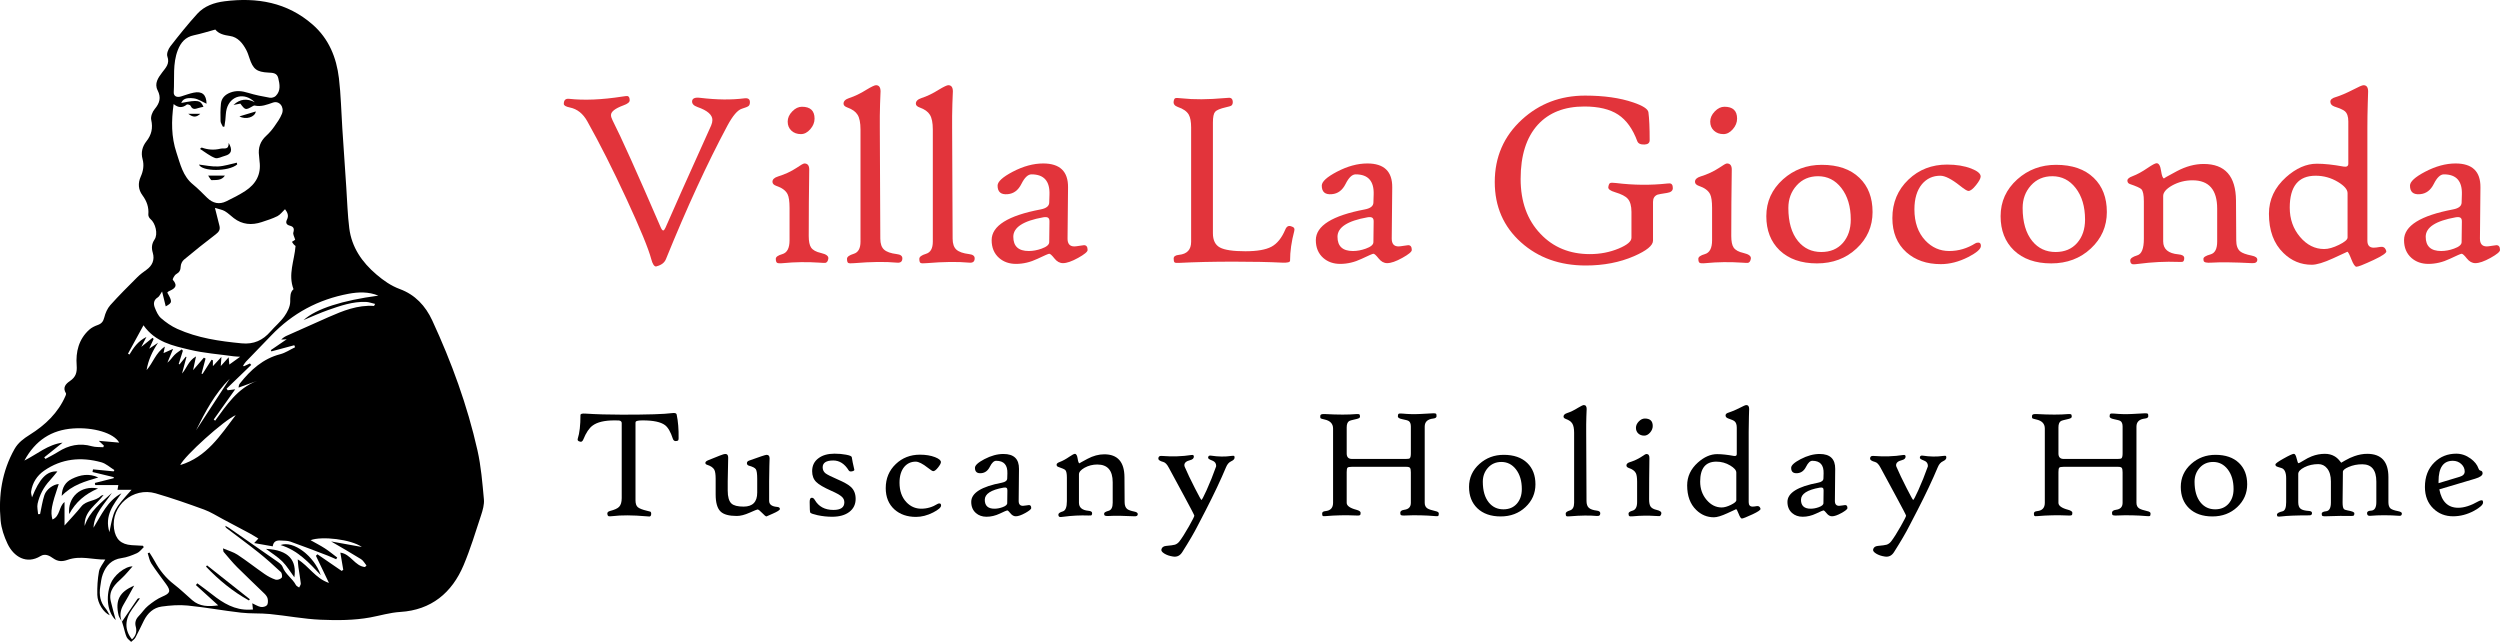 <?xml version="1.0" encoding="UTF-8"?> <svg xmlns="http://www.w3.org/2000/svg" xmlns:xlink="http://www.w3.org/1999/xlink" version="1.1" id="Capa_1" x="0px" y="0px" width="1307.693px" height="335.761px" viewBox="0 0 1307.693 335.761" xml:space="preserve"> <g> <path d="M63.758,325.247c2.694-3.965,5.383-7.934,8.091-11.889c0.203-0.296,0.539-0.5,1.355-0.355 c-1.337,1.845-2.672,3.692-4.011,5.536c-4.005,5.518-4.1,11.025-0.161,15.92c2.004-1.85,2.693-4.072,1.988-6.645 c-0.627-2.288,0.058-4.041,1.653-5.679c1.654-1.698,2.966-3.781,4.784-5.257c2.301-1.869,4.799-3.678,7.503-4.824 c4.008-1.698,4.561-2.842,1.954-6.466c-2.606-3.622-5.365-7.145-7.783-10.888c-0.989-1.53-1.259-3.525-1.857-5.308 c0.298-0.121,0.597-0.242,0.895-0.363c0.922,1.499,1.921,2.956,2.753,4.503c2.551,4.75,5.821,8.833,10.133,12.156 c3.303,2.545,6.309,5.473,9.46,8.217c3.937,3.428,8.525,3.464,13.628,2.752c-4.089-3.719-7.883-7.17-11.677-10.621 c0.252-0.304,0.504-0.609,0.757-0.913c2.595,1.942,5.236,3.825,7.774,5.838c5.766,4.575,11.87,8.255,19.604,7.95 c0.467-0.018,0.933-0.047,1.716-0.087c-0.127-1.168-0.24-2.209-0.354-3.255c1.503,0.685,2.899,1.618,4.419,1.91 c1.028,0.198,2.628-0.171,3.241-0.901c0.624-0.743,0.612-2.29,0.394-3.389c-0.189-0.951-0.919-1.908-1.646-2.621 c-4.742-4.651-9.615-9.17-14.306-13.872c-2.508-2.514-4.746-5.299-7.071-7.992c-0.198-0.23-0.14-0.681-0.347-1.862 c2.887,1.233,5.479,1.928,7.604,3.331c4.821,3.182,9.366,6.78,14.121,10.068c1.77,1.224,3.733,2.29,5.762,2.962 c0.907,0.3,2.541-0.242,3.19-0.979c0.456-0.518,0.194-2.428-0.418-2.999c-3.798-3.547-7.676-7.028-11.737-10.268 c-5.484-4.375-11.159-8.511-16.744-12.761c-0.294-0.224-0.507-0.553-0.582-1.148c0.663,0.369,1.363,0.686,1.984,1.116 c8.269,5.729,16.542,11.451,24.769,17.239c1.225,0.862,2.747,1.853,3.223,3.124c1.452,3.879,5.143,5.997,6.988,9.517 c0.296,0.565,1.111,0.858,1.686,1.276c0.302-0.713,0.923-1.461,0.852-2.134c-0.302-2.831-0.83-5.637-1.233-8.458 c-0.159-1.111-0.205-2.238-0.37-4.124c5.938,3.614,9.146,9.869,16.338,12.329c-2.5-5.206-4.661-9.704-6.821-14.202 c0.263-0.265,0.525-0.53,0.788-0.795c4.235,2.906,8.469,5.812,12.704,8.718c0.268-0.203,0.536-0.406,0.803-0.609 c-0.492-2.915-0.983-5.83-1.512-8.963c5.408,0.617,7.545,7.06,12.883,7.526c0.26-0.273,0.52-0.545,0.78-0.818 c-0.936-1.12-1.666-2.571-2.844-3.303c-5.194-3.229-10.516-6.25-15.655-9.265c5.086,0.916,10.578,1.904,16.071,2.893 c-5.615-4.004-20.973-5.789-26.819-3.551c2.742,1.554,5.228,2.811,7.548,4.322c2.224,1.449,4.277,3.162,6.404,4.758 c-0.189,0.296-0.379,0.592-0.568,0.888c-1.521-0.656-3.02-1.368-4.566-1.958c-6.454-2.465-12.894-4.973-19.404-7.28 c-1.561-0.553-3.371-0.428-5.07-0.56c-2.118-0.164-3.772,0.431-4.133,3.044c-3.256-0.573-6.388-1.124-9.713-1.709 c0.762-0.821,1.309-1.409,2.198-2.366c-1.635-0.982-3.025-1.895-4.483-2.68c-4.657-2.507-9.332-4.979-14.013-7.441 c-3.27-1.72-6.425-3.771-9.867-5.026c-8.38-3.057-16.818-6.01-25.379-8.501c-11.85-3.448-23.464,6.6-21.753,18.49 c0.798,5.542,3.647,8.216,9.225,8.616c1.963,0.141,3.931,0.215,5.896,0.319c0.144,0.241,0.289,0.482,0.433,0.723 c-1.17,1.073-2.172,2.523-3.547,3.136c-2.569,1.146-5.299,2.207-8.061,2.583c-5.225,0.711-8.102,3.907-9.809,8.398 c-0.799,2.1-1.009,4.439-1.361,6.69c-0.643,4.116-0.034,7.931,2.785,11.237c0.837,0.982,1.375,2.22,2.211,3.609 c-3.29-1.449-6.425-6.31-6.524-10.736c-0.09-4.059,0.146-8.191,0.868-12.177c0.39-2.15,2.099-4.061,3.309-6.254 c-6.34,0.117-13.042-2.231-19.737,0.163c-2.733,0.977-5.095,0.928-7.507-0.799c-1.958-1.402-4.218-2.651-6.612-1.187 c-7.349,4.492-14.042,0.364-17.267-6.422c-1.799-3.786-3.238-8.013-3.621-12.153c-1.211-13.101,0.7-25.759,7.271-37.414 c1.869-3.315,4.769-5.463,7.998-7.484c8.06-5.046,14.839-11.424,18.695-20.392c0.172-0.399,0.365-1.012,0.186-1.303 c-1.859-3.026-0.038-4.946,2.149-6.427c3.017-2.043,3.756-4.471,3.473-8.147c-0.54-7.017,1.053-13.671,6.585-18.666 c1.216-1.098,2.829-1.882,4.392-2.435c2.002-0.708,2.939-1.812,3.468-3.957c0.564-2.289,1.611-4.721,3.159-6.455 c4.484-5.026,9.286-9.773,14.051-14.541c1.466-1.467,3.152-2.741,4.852-3.941c3.055-2.156,4.398-5.211,3.316-8.883 c-0.753-2.556-0.606-4.703,0.923-6.972c1.905-2.827,0.496-8.586-2.206-10.756c-0.602-0.484-1.116-1.559-1.052-2.308 c0.33-3.809-0.816-7.005-3.084-10.069c-2.171-2.932-2.439-6.305-0.895-9.731c1.323-2.935,1.833-5.996,0.969-9.15 c-0.961-3.508-0.129-6.645,2.034-9.385c2.665-3.376,3.447-6.892,2.486-11.182c-0.378-1.687,0.602-4.188,1.801-5.615 c2.612-3.11,3.503-5.992,1.553-9.822c-1.832-3.599,0.311-6.646,2.395-9.382c1.91-2.508,4.055-4.579,2.699-8.355 c-0.506-1.41,0.472-3.861,1.542-5.24c4.521-5.829,9.137-11.609,14.099-17.061c3.707-4.073,8.831-5.851,14.229-6.536 c17.017-2.162,32.809,0.528,46.148,12.206c8.454,7.401,12.425,17.213,13.722,28.036c1.038,8.66,1.195,17.424,1.768,26.141 c0.679,10.337,1.379,20.672,2.083,31.007c0.484,7.104,0.671,14.246,1.56,21.299c1.26,10.008,6.669,17.811,14.23,24.235 c3.698,3.142,7.55,5.879,12.237,7.609c7.945,2.933,13.39,8.736,16.943,16.418c10.113,21.864,18.341,44.409,23.642,67.91 c1.891,8.381,2.575,17.062,3.372,25.646c0.253,2.722-0.606,5.676-1.485,8.35c-2.873,8.74-5.55,17.585-9.11,26.05 c-6.119,14.549-16.975,23.507-33.11,24.508c-5.505,0.342-10.569,1.933-15.816,2.887c-8.415,1.53-17.228,1.554-25.829,1.191 c-8.899-0.377-17.732-2.109-26.62-2.985c-4.995-0.492-10.077-0.144-15.058-0.716c-9.329-1.07-18.587-2.784-27.926-3.724 c-4.477-0.451-9.116-0.082-13.598,0.529c-4.293,0.586-7.324,3.43-9.278,7.297c-1.499,2.966-2.857,6.006-4.435,8.928 c-0.484,0.897-1.489,1.512-2.256,2.256c-0.805-0.834-1.903-1.537-2.349-2.532c-0.764-1.707-1.118-3.597-1.649-5.409 c-0.258-0.882-0.527-1.762-0.791-2.642L63.758,325.247z M154.401,125.41c-0.418-1.516-1.25-2.837-0.957-3.826 c0.604-2.041,0.093-3.042-1.852-3.548c-1.76-0.458-2.321-1.511-1.48-3.178c1.056-2.096,0.239-3.761-1.032-5.437 c-1.413,1.335-2.498,2.903-3.992,3.651c-2.608,1.306-5.444,2.182-8.229,3.104c-5.175,1.714-10.104,1.342-14.563-2.072 c-1.58-1.209-3.002-2.669-4.702-3.663c-1.32-0.773-2.959-1-5.164-1.693c0.939,3.752,1.584,6.503,2.324,9.228 c0.552,2.033-0.176,3.267-1.848,4.54c-5.662,4.309-11.218,8.763-16.685,13.318c-0.93,0.775-1.659,2.305-1.701,3.514 c-0.068,1.939-0.621,3.081-2.364,4.055c-0.909,0.508-2.019,2.654-1.765,2.944c2.997,3.418,0.747,4.748-2.103,5.983 c-0.316,0.137-0.54,0.489-0.789,0.725c2.733,4.801,2.658,5.296-0.817,7.197c-0.588-2.404-1.192-4.869-1.909-7.798 c-1.004,1.452-1.398,2.574-2.184,3.054c-2.263,1.383-2.419,3.386-1.614,5.413c0.783,1.971,1.717,4.16,3.247,5.494 c2.539,2.213,5.425,4.222,8.487,5.604c10.685,4.821,22.115,6.459,33.696,7.572c6.323,0.608,11.054-1.578,15.069-6.179 c2.366-2.712,5.214-5.053,7.277-7.963c1.556-2.196,3.005-5.017,3.049-7.584c0.046-2.667-0.134-5.002,1.728-6.599 c-2.952-7.792,0.468-14.866,1.063-22.612c-0.024-0.02-0.503-0.344-0.888-0.756c-0.364-0.389-0.629-0.87-0.995-1.391 C153.48,126.005,154.1,125.605,154.401,125.41z M90.819,54.431c-1.245,8.869-1.243,17.209,1.49,25.399 c2.003,6.004,3.305,12.331,8.653,16.661c2.648,2.144,4.999,4.659,7.462,7.029c2.916,2.806,6.257,3.578,9.915,1.789 c3.405-1.665,6.825-3.37,9.989-5.44c5.523-3.613,8.368-8.697,7.431-15.506c-0.129-0.94-0.123-1.9-0.253-2.84 c-0.58-4.171,0.622-7.638,3.773-10.517c1.533-1.4,2.926-3.009,4.123-4.705c1.524-2.159,3.125-4.37,4.078-6.8 c1.384-3.529-1.39-6.979-4.672-5.853c-3.17,1.088-6.171,2.351-9.602,1.552c-0.309-0.072-0.733,0.159-1.049,0.343 c-3.691,2.145-3.859,2.114-6.441-1.354c-1.196,0.238-2.392,0.476-3.588,0.714c3.4-3.206,7.142-3.524,11.161-1.404 c-5.316-5.384-12.749-3.555-14.71,3.426c-0.53,1.888-0.479,3.937-0.718,5.91c-0.138,1.134-0.324,2.263-0.489,3.394 c-0.262,0.024-0.524,0.048-0.786,0.072c-0.428-0.978-1.189-1.945-1.222-2.937c-0.103-3.027-0.094-6.079,0.19-9.091 c0.273-2.903,2.127-4.748,4.821-5.815c3.176-1.258,6.221-0.883,9.432,0.109c3.686,1.138,7.507,1.879,11.312,2.555 c0.971,0.172,2.412-0.238,3.102-0.921c2.739-2.713,2.114-6.094,1.316-9.372c-0.673-2.761-2.938-2.737-5.204-2.858 c-6.126-0.327-7.954-1.808-9.863-7.576c-0.477-1.44-0.948-2.909-1.652-4.243c-1.875-3.554-4.447-6.747-8.54-7.333 c-3.167-0.454-5.888-1.138-7.657-3.36c-3.945,1.068-7.546,2.225-11.228,2.992c-4.422,0.92-6.825,3.768-8.368,7.71 c-2.79,7.128-1.691,14.646-2.143,21.996c-0.136,2.216,1.618,2.983,3.85,2.286c2.165-0.675,4.303-1.49,6.514-1.955 c4.518-0.95,6.721,1.072,6.789,5.766c-2.164-0.953-4.343-2.51-6.683-2.81c-4.053-0.519-5.808,0.471-6.545,2.418 c8.822-1.71,10.083-1.477,11.625,2.019c-0.905,0.208-1.836,0.344-2.713,0.641c-1.639,0.554-3.087,0.939-4.017-1.185 c-0.196-0.448-1.676-0.897-1.992-0.64C95.463,56.526,93.279,56.442,90.819,54.431z M48.91,276.044 c4.14-6.669,7.264-14.069,14.636-18.032c-4.253,5.948-8.973,11.673-6.313,20.354c2.291-11.802,2.291-11.802,11.596-22.178 c-2.524,0-4.85,0-7.357,0c0.148-0.85,0.25-1.438,0.428-2.458c-4.174,0-8.133,0-12.092,0c-0.06-0.371-0.12-0.742-0.18-1.112 c3.286-0.829,6.571-1.658,9.857-2.488c0.005-0.179,0.011-0.359,0.016-0.538c-3.702-0.897-7.404-1.793-11.106-2.69 c0.085-0.464,0.17-0.928,0.255-1.393c3.601,0.353,7.201,0.705,10.802,1.058c0.126-0.229,0.251-0.457,0.377-0.686 c-2.277-1.396-4.387-3.405-6.861-4.083c-10.549-2.892-20.752-1.966-29.93,4.432c-3.675,2.562-6.071,6.28-6.754,10.834 c-0.148,0.984,0.292,2.056,0.461,3.088c3.816-9.684,7.705-13.95,13.28-13.544c-1.397,1.667-2.601,3.229-3.935,4.67 c-3.242,3.501-5.408,7.602-6.428,12.206c-0.379,1.713,0.15,3.628,0.266,5.451c0.345-0.012,0.69-0.023,1.036-0.035 c0.726-3.306,1.19-6.7,2.253-9.894c1.045-3.139,4.799-5.709,7.509-5.807c-3.854,11.379-4.408,14.4-3.295,18.545 c4.103-1.688,3.292-6.847,6.322-9.147c0,4.047,0,7.981,0,12.285c3.165-3.558,6.134-6.621,8.779-9.943 c2.653-3.331,7.312-2.635,10.158-5.454c0.358-0.355,1.004-0.42,1.517-0.619c-3.746,5.255-10.333,8.439-9.923,16.243 c2.518-7.649,8.682-12.167,14.227-17.276C54.788,263.662,49.293,268.454,48.91,276.044z M197.909,154.638 c-5.116-2.113-10.365-1.949-15.617-0.966c-15.787,2.955-29.292,10.174-40.417,21.803c-4.395,4.594-8.852,9.129-13.25,13.721 c-0.585,0.611-0.988,1.396-1.475,2.101c0.136,0.102,0.271,0.204,0.407,0.305c1.058-0.495,2.116-0.989,3.174-1.484 c0.226,0.254,0.452,0.509,0.678,0.763c-4.296,4.145-8.592,8.29-12.888,12.436c0.198,0.274,0.395,0.549,0.593,0.823 c1.128-0.143,2.256-0.286,3.917-0.496c-3.935,5.533-7.58,10.657-11.224,15.782c0.243,0.214,0.486,0.427,0.728,0.641 c6.046-8.26,11.707-16.94,21.844-20.813c-3.189,1.162-6.378,2.325-9.566,3.487c0.029-1.152,0.329-1.731,0.728-2.232 c5.599-7.031,11.985-12.886,21.054-15.234c2.719-0.704,5.182-2.399,7.763-3.64c-0.139-0.352-0.279-0.704-0.418-1.056 c-3.993,1.075-7.987,2.151-11.98,3.226c-0.099-0.222-0.198-0.444-0.298-0.666c2.664-1.816,5.327-3.632,8.342-5.688 c-1.26,0.08-2.077,0.131-2.895,0.183c0.894-0.947,1.851-1.554,2.875-2.014c7.273-3.266,14.544-6.536,21.845-9.737 c7.589-3.328,15.245-6.438,23.806-5.858c0.073,0.005,0.167-0.286,0.59-1.057c-1.758-0.394-3.318-1.004-4.896-1.053 c-6.879-0.214-13.288,2.012-19.643,4.243c-4.225,1.484-8.309,3.371-12.896,5.258C165.445,161.436,179.069,157.149,197.909,154.638z M23.129,239.234c0.213,0.273,0.425,0.545,0.638,0.818c2.222-1.228,4.514-2.343,6.651-3.704c5.497-3.503,11.269-4.74,17.674-2.92 c1.883,0.535,3.969,0.357,5.962,0.506c0.092-0.287,0.183-0.573,0.275-0.86c-0.842-0.784-1.684-1.568-2.667-2.484 c3.564,0.311,6.934,0.606,10.693,0.934c-2.833-5.078-13.587-8.127-24.06-7.411c-11.423,0.781-19.783,6.249-25.538,16.792 c6.749-3.368,12.253-8.373,19.976-9.369C29.268,234.313,26.199,236.774,23.129,239.234z M75.052,170.149 c-2.863,5.246-5.485,10.05-8.107,14.854c0.259,0.148,0.517,0.296,0.776,0.444c2.123-3.534,4.36-6.954,8.871-9.193 c-1.058,2.045-1.761,3.403-2.683,5.184c2.271-1.833,4.081-3.293,5.89-4.753c0.188,0.201,0.375,0.402,0.563,0.602 c-0.724,1.596-1.449,3.191-2.312,5.092c1.801-1.208,3.206-2.15,4.612-3.093c-2.991,4.522-5.134,9.11-5.978,14.3 c3.358-3.749,4.704-9.025,9.55-12.289c-0.284,1.392-0.46,2.255-0.695,3.405c1.641-0.727,2.966-1.314,4.998-2.214 c-1.173,2.851-2.072,5.034-2.97,7.217c1.529-1.193,2.448-2.749,3.67-4.012c1.112-1.149,2.554-1.98,3.851-2.951 c0.191,0.239,0.381,0.479,0.572,0.718c-0.73,2.307-1.459,4.613-2.189,6.92c0.148,0.074,0.297,0.149,0.446,0.223 c1.093-1.349,2.186-2.697,3.28-4.046c0.113,0.065,0.227,0.131,0.34,0.196c-0.774,2.872-1.548,5.744-2.323,8.616 c2.478-2.691,3.199-6.555,7.321-8.946c-0.611,2.872-1.045,4.908-1.532,7.198c2.026-2.349,3.834-4.445,5.643-6.542 c0.291,0.162,0.583,0.323,0.874,0.485c-0.701,2.636-1.402,5.271-2.102,7.907c0.175,0.04,0.351,0.081,0.526,0.121 c1.576-2.473,3.152-4.945,4.728-7.418c0.23,0.103,0.46,0.205,0.69,0.308c0,0.938,0,1.877,0,3.036c1.48-1.601,2.746-2.97,4.46-4.824 c-0.137,1.9-0.225,3.129-0.345,4.791c1.459-1.621,2.596-2.885,4.132-4.591c0.155,1.756,0.244,2.776,0.335,3.805 c1.838-1.324,3.446-2.483,5.683-4.094c-1.743-0.117-2.581-0.121-3.403-0.237c-7.688-1.086-15.509-1.628-23.024-3.439 C90.447,180.821,81.25,178.993,75.052,170.149z M123.308,217.138c-6.137,2.675-26.854,21.336-29.023,26.13 C108.12,239.055,115.156,227.89,123.308,217.138z M102.541,225.118c5.875-9.002,11.75-18.005,17.625-27.008 C112.378,205.854,107.327,215.42,102.541,225.118z"></path> <path d="M153.972,301.987c-2.073-2.802-3.849-5.848-6.253-8.27c-2.417-2.436-5.46-4.251-8.598-6.616 C151.188,287.659,155.3,293.228,153.972,301.987z"></path> <path d="M167.79,300.852c-6.091-6.458-12.053-13.07-21.052-15.748C153.429,282.571,164.319,290.794,167.79,300.852z"></path> <path d="M60.559,324.349c-4.113-3.766-5.478-11.695-2.726-18.946c1.604-4.228,7.27-9.112,11.523-9.155 c-2.052,2.283-3.572,4.257-5.376,5.922c-3.622,3.341-7.349,6.582-6.043,12.262C58.745,317.943,59.773,321.405,60.559,324.349z"></path> <path d="M63.83,325.176c-0.616-1.105-1.523-2.141-1.8-3.325c-1.818-7.783,0.372-12.215,8.155-15.528 c-0.984,1.791-1.957,3.589-2.955,5.372c-0.877,1.566-1.772,3.122-2.677,4.672c-1.657,2.838-2.067,5.78-0.793,8.878 C63.758,325.247,63.83,325.176,63.83,325.176z"></path> <path d="M108.296,295.729c7.466,5.909,14.932,11.818,22.398,17.727c-0.165,0.209-0.331,0.418-0.496,0.626 c-8.445-4.672-15.798-10.724-22.432-17.684C107.942,296.175,108.119,295.952,108.296,295.729z"></path> <path d="M104.607,77.885c0.72-0.601,0.817-0.729,0.862-0.713c3.228,1.164,6.376,1.445,9.856,0.604 c1.91-0.461,4.317,0.93,4.308-3.013c2.18,3.779,1.389,5.87-1.98,6.754c-1.736,0.456-3.778,1.647-5.164,1.126 C109.749,81.613,107.369,79.624,104.607,77.885z"></path> <path d="M124.073,86.011c-4.473,3.875-18.527,3.779-19.997,0.065c3.254,0.364,6.629,1.157,9.958,0.995 c3.301-0.16,6.555-1.282,9.83-1.982C123.934,85.396,124.004,85.703,124.073,86.011z"></path> <path d="M108.871,91.857c3.29,0,5.957,0,8.767,0c-1.762,2.653-4.493,2.248-6.933,2.37 C110.234,94.251,109.698,92.969,108.871,91.857z"></path> <path d="M125.25,60.867c2.718-0.819,5.735-1.727,8.561-2.579C133.431,61.269,128.525,62.811,125.25,60.867z"></path> <path d="M98.451,59.514c2.036,0,4.072,0,6.325,0C102.698,61.42,101.077,61.52,98.451,59.514z"></path> <path d="M51.421,249.766c-6.816,2.02-13.595,3.817-19.142,9.609c0.146-4.595,2.112-7.285,5.269-8.852 C41.942,248.342,46.596,247.459,51.421,249.766z"></path> <path d="M51.3,255.508c-6.799,2.904-11.72,7.09-15.112,13.402C35.271,260.034,42.239,253.688,51.3,255.508z"></path> </g> <g> <path fill="#E2343B" d="M392.266,53.441c0,0.951-0.238,1.619-0.712,2.008c-0.476,0.389-1.642,0.865-3.498,1.425 c-2.246,0.691-4.772,3.65-7.578,8.874c-10.493,19.605-21.203,42.858-32.127,69.76c-0.735,1.856-2.332,3.109-4.793,3.757 c-0.087,0.042-0.217,0.086-0.389,0.13c-0.994,0-1.836-1.296-2.526-3.886c-1.425-5.397-5.723-15.847-12.89-31.35 c-7.169-15.502-14.014-29.06-20.533-40.677c-2.246-4.058-5.29-6.477-9.133-7.255c-2.116-0.431-3.174-1.057-3.174-1.878 c0-1.985,0.928-2.871,2.785-2.656c7.902,0.865,17.142,0.476,27.723-1.166c1.555-0.259,2.526-0.345,2.915-0.259 c0.69,0.217,1.036,0.951,1.036,2.202c0,0.994-1.101,1.878-3.303,2.656c-4.319,1.598-6.477,3.282-6.477,5.052 c0,0.735,0.259,1.619,0.777,2.656c4.405,8.637,12.846,27.399,25.326,56.287c0.431,0.951,0.842,1.425,1.231,1.425 c0.345,0,0.734-0.474,1.166-1.425c3.584-8.291,11.551-26.124,23.901-53.502c0.431-1.036,0.648-1.985,0.648-2.85 c0-2.72-2.614-4.988-7.837-6.801c-1.943-0.69-2.873-1.705-2.785-3.044c0.13-1.511,1.555-2.094,4.275-1.749 c8.592,1.036,16.279,1.124,23.059,0.259C391.295,51.175,392.266,51.846,392.266,53.441z"></path> <path fill="#E2343B" d="M433.267,135.379c-0.217,1.253-0.735,1.964-1.555,2.138c-0.217,0.042-1.253,0-3.109-0.13 c-6.435-0.431-12.76-0.347-18.978,0.259c-1.684,0.172-2.743,0.107-3.174-0.194c-0.432-0.303-0.648-0.993-0.648-2.073 c0-0.993,1.143-1.814,3.433-2.461c2.503-0.734,3.757-3.13,3.757-7.19v-16.97c0-3.41-0.346-5.807-1.036-7.19 c-0.951-1.899-2.915-3.345-5.894-4.34c-1.339-0.474-2.008-1.187-2.008-2.137c0-1.252,0.972-2.18,2.915-2.785 c3.627-1.122,6.843-2.612,9.651-4.469c2.244-1.555,3.627-2.332,4.145-2.332c1.726,0,2.568,1.124,2.526,3.368 c-0.173,11.314-0.259,22.844-0.259,34.588c0,2.808,0.41,4.816,1.231,6.024c0.907,1.339,2.633,2.29,5.182,2.85 C432.252,132.982,433.526,133.998,433.267,135.379z M426.078,62.056c0,1.987-0.745,3.833-2.235,5.538 c-1.49,1.707-3.12,2.559-4.89,2.559c-2.031,0-3.692-0.604-4.987-1.814c-1.295-1.208-1.943-2.785-1.943-4.728 c0-1.9,0.787-3.669,2.364-5.311c1.576-1.64,3.271-2.461,5.085-2.461C423.875,55.838,426.078,57.911,426.078,62.056z"></path> <path fill="#E2343B" d="M472.001,135.119c0,1.728-0.972,2.482-2.915,2.267c-5.959-0.56-13.343-0.474-22.152,0.259 c-1.772,0.172-2.861,0.13-3.271-0.13c-0.411-0.259-0.615-0.972-0.615-2.138c0-1.036,1.176-1.911,3.53-2.623 c2.353-0.713,3.53-2.839,3.53-6.38V67.755c0-3.498-0.508-6.066-1.522-7.708c-1.015-1.64-2.797-2.915-5.344-3.822 c-1.339-0.474-2.008-1.143-2.008-2.008c0-1.295,0.972-2.267,2.915-2.915c2.936-0.949,5.98-2.418,9.133-4.405 c2.591-1.555,4.231-2.332,4.923-2.332c1.597,0,2.397,1.101,2.397,3.303c0-0.172-0.087,1.987-0.259,6.477 c-0.13,4.275-0.173,8.485-0.13,12.631l0.259,57.842c0,2.635,0.648,4.545,1.943,5.732c1.295,1.188,3.519,1.975,6.672,2.364 C471.03,133.134,472.001,133.868,472.001,135.119z"></path> <path fill="#E2343B" d="M509.828,135.119c0,1.728-0.972,2.482-2.915,2.267c-5.959-0.56-13.343-0.474-22.152,0.259 c-1.772,0.172-2.861,0.13-3.271-0.13c-0.411-0.259-0.615-0.972-0.615-2.138c0-1.036,1.176-1.911,3.53-2.623 c2.353-0.713,3.53-2.839,3.53-6.38V67.755c0-3.498-0.508-6.066-1.522-7.708c-1.015-1.64-2.797-2.915-5.344-3.822 c-1.339-0.474-2.008-1.143-2.008-2.008c0-1.295,0.972-2.267,2.915-2.915c2.936-0.949,5.98-2.418,9.133-4.405 c2.591-1.555,4.231-2.332,4.923-2.332c1.597,0,2.397,1.101,2.397,3.303c0-0.172-0.087,1.987-0.259,6.477 c-0.13,4.275-0.173,8.485-0.13,12.631l0.259,57.842c0,2.635,0.648,4.545,1.943,5.732c1.295,1.188,3.519,1.975,6.672,2.364 C508.857,133.134,509.828,133.868,509.828,135.119z"></path> <path fill="#E2343B" d="M568.901,130.78c0,0.907-1.652,2.278-4.955,4.113c-3.303,1.836-5.949,2.753-7.935,2.753 c-1.684,0-3.174-0.819-4.469-2.461c-1.295-1.64-2.202-2.461-2.72-2.461c-0.389,0-2.44,0.886-6.153,2.656 c-3.715,1.77-7.449,2.656-11.206,2.656c-3.541,0-6.5-1.036-8.874-3.109c-2.591-2.288-3.886-5.397-3.886-9.327 c0-7.47,8.55-12.825,25.65-16.064c2.936-0.56,4.426-1.749,4.469-3.563l0.13-4.145c0.259-7.081-2.873-10.623-9.392-10.623 c-1.857,0-3.618,1.663-5.279,4.987c-1.663,3.326-4.048,5.117-7.157,5.376c-3.541,0.347-5.311-1.143-5.311-4.469 c0-2.073,2.633-4.49,7.902-7.255c5.527-2.892,10.838-4.34,15.934-4.34c8.765,0,13.105,4.168,13.019,12.501l-0.259,26.686 c-0.044,2.808,1.143,4.21,3.563,4.21c0.474,0,1.381-0.107,2.72-0.324c1.338-0.215,2.115-0.324,2.332-0.324 C568.274,128.254,568.901,129.097,568.901,130.78z M548.951,116.013c0.042-1.078-0.206-1.791-0.745-2.137 c-0.541-0.345-1.393-0.41-2.558-0.194c-10.407,1.857-15.61,5.247-15.61,10.169c0,4.966,2.698,7.449,8.097,7.449 c2.159,0,4.382-0.41,6.672-1.231c2.677-0.949,4.016-2.094,4.016-3.433L548.951,116.013z"></path> <path fill="#E2343B" d="M677.007,120.805c-1.47,5.528-2.202,10.71-2.202,15.545c0,0.819-1.383,1.166-4.145,1.036 c-6.824-0.347-15.267-0.518-25.326-0.518c-10.71,0-20.254,0.215-28.63,0.648c-1.253,0.086-2.031-0.011-2.332-0.292 c-0.303-0.28-0.453-0.939-0.453-1.976c0-1.122,0.928-1.77,2.785-1.943c4.231-0.431,6.349-2.698,6.349-6.801V66.72 c0-3.022-0.412-5.268-1.232-6.736c-0.994-1.726-2.894-3.065-5.7-4.016c-1.684-0.604-2.419-1.576-2.202-2.915 c0.13-0.949,0.41-1.511,0.842-1.684c0.431-0.172,1.555-0.151,3.368,0.065c6.303,0.691,13.817,0.648,22.542-0.13 c1.555-0.13,2.439-0.172,2.656-0.13c0.861,0.13,1.36,0.713,1.49,1.749c0.13,1.166-0.152,1.966-0.842,2.397 c-0.259,0.173-1.146,0.432-2.656,0.777c-3.025,0.692-4.923,1.48-5.7,2.364c-0.777,0.886-1.166,2.753-1.166,5.603v57.971 c0,3.627,1.218,6.1,3.66,7.416c2.439,1.318,6.876,1.976,13.311,1.976c6.131,0,10.674-0.787,13.635-2.364 c2.957-1.576,5.363-4.544,7.222-8.906c0.69-1.726,1.749-2.309,3.174-1.749C676.832,118.755,677.35,119.553,677.007,120.805z"></path> <path fill="#E2343B" d="M738.476,130.78c0,0.907-1.652,2.278-4.955,4.113c-3.303,1.836-5.949,2.753-7.935,2.753 c-1.684,0-3.174-0.819-4.469-2.461c-1.295-1.64-2.202-2.461-2.72-2.461c-0.389,0-2.442,0.886-6.153,2.656 c-3.715,1.77-7.449,2.656-11.206,2.656c-3.543,0-6.5-1.036-8.874-3.109c-2.591-2.288-3.886-5.397-3.886-9.327 c0-7.47,8.55-12.825,25.65-16.064c2.934-0.56,4.424-1.749,4.469-3.563l0.13-4.145c0.259-7.081-2.873-10.623-9.392-10.623 c-1.859,0-3.618,1.663-5.279,4.987c-1.665,3.326-4.048,5.117-7.157,5.376c-3.543,0.347-5.311-1.143-5.311-4.469 c0-2.073,2.633-4.49,7.902-7.255c5.525-2.892,10.836-4.34,15.934-4.34c8.764,0,13.104,4.168,13.019,12.501l-0.259,26.686 c-0.045,2.808,1.143,4.21,3.562,4.21c0.473,0,1.38-0.107,2.72-0.324c1.338-0.215,2.115-0.324,2.332-0.324 C737.847,128.254,738.476,129.097,738.476,130.78z M718.526,116.013c0.042-1.078-0.207-1.791-0.745-2.137 c-0.541-0.345-1.393-0.41-2.559-0.194c-10.409,1.857-15.61,5.247-15.61,10.169c0,4.966,2.698,7.449,8.097,7.449 c2.157,0,4.382-0.41,6.672-1.231c2.675-0.949,4.016-2.094,4.016-3.433L718.526,116.013z"></path> <path fill="#E2343B" d="M875.016,98.394c0,1.383-1.017,2.225-3.044,2.526c-2.85,0.432-4.515,0.735-4.987,0.907 c-1.555,0.648-2.332,1.901-2.332,3.757v20.274c0,2.549-3.326,5.269-9.975,8.161c-7.471,3.239-15.869,4.858-25.196,4.858 c-13.56,0-24.853-4.037-33.876-12.112c-9.156-8.203-13.732-18.719-13.732-31.544c0-13.084,4.728-23.966,14.185-32.645 c9.152-8.377,20.164-12.566,33.034-12.566c9.888,0,18.285,1.189,25.197,3.563c5.094,1.728,7.75,3.456,7.967,5.182 c0.431,3.282,0.648,8.14,0.648,14.574c0,1.425-0.887,2.181-2.656,2.267c-2.073,0.088-3.349-0.495-3.822-1.749 c-2.377-6.434-5.713-11.065-10.007-13.894c-4.298-2.827-10.202-4.243-17.715-4.243c-10.364,0-18.46,3.174-24.29,9.521 c-6.004,6.607-9.003,16.064-9.003,28.37c0,11.876,3.452,21.44,10.364,28.694c6.691,7.083,15.306,10.623,25.844,10.623 c5.396,0,10.428-0.972,15.092-2.915c4.447-1.856,6.672-3.734,6.672-5.635v-13.473c0-3.195-0.648-5.506-1.943-6.931 c-1.124-1.295-3.349-2.439-6.672-3.433c-2.461-0.734-3.627-1.619-3.498-2.656c0.172-1.122,0.463-1.814,0.874-2.073 c0.408-0.259,1.457-0.28,3.141-0.065c9.198,1.124,18.136,1.21,26.816,0.259c0.473-0.042,0.861-0.065,1.166-0.065 C874.433,95.932,875.016,96.753,875.016,98.394z"></path> <path fill="#E2343B" d="M915.822,135.379c-0.217,1.253-0.735,1.964-1.555,2.138c-0.217,0.042-1.253,0-3.109-0.13 c-6.435-0.431-12.76-0.347-18.978,0.259c-1.684,0.172-2.743,0.107-3.174-0.194c-0.434-0.303-0.648-0.993-0.648-2.073 c0-0.993,1.143-1.814,3.433-2.461c2.503-0.734,3.757-3.13,3.757-7.19v-16.97c0-3.41-0.346-5.807-1.036-7.19 c-0.952-1.899-2.915-3.345-5.894-4.34c-1.341-0.474-2.008-1.187-2.008-2.137c0-1.252,0.972-2.18,2.915-2.785 c3.627-1.122,6.843-2.612,9.651-4.469c2.244-1.555,3.627-2.332,4.145-2.332c1.726,0,2.568,1.124,2.526,3.368 c-0.175,11.314-0.259,22.844-0.259,34.588c0,2.808,0.408,4.816,1.231,6.024c0.907,1.339,2.633,2.29,5.182,2.85 C914.805,132.982,916.082,133.998,915.822,135.379z M908.633,62.056c0,1.987-0.745,3.833-2.235,5.538 c-1.49,1.707-3.122,2.559-4.89,2.559c-2.031,0-3.692-0.604-4.987-1.814c-1.296-1.208-1.943-2.785-1.943-4.728 c0-1.9,0.787-3.669,2.364-5.311c1.574-1.64,3.271-2.461,5.085-2.461C906.43,55.838,908.633,57.911,908.633,62.056z"></path> <path fill="#E2343B" d="M979.494,110.895c0,7.514-2.785,13.873-8.356,19.075c-5.57,5.204-12.482,7.805-20.727,7.805 c-8.249,0-14.768-2.288-19.561-6.866c-4.622-4.49-6.931-10.428-6.931-17.812c0-7.643,2.915-14.077,8.744-19.302 c5.655-5.052,12.414-7.578,20.274-7.578c8.42,0,14.982,2.267,19.691,6.801C977.204,97.422,979.494,103.381,979.494,110.895z M968.094,114.847c0-6.778-1.642-12.284-4.923-16.517c-3.197-4.102-7.255-6.153-12.177-6.153c-4.579,0-8.313,1.61-11.206,4.826 c-2.895,3.218-4.34,7.136-4.34,11.756c0,7.428,1.684,13.214,5.052,17.359c3.109,3.801,7.167,5.7,12.177,5.7 c4.748,0,8.505-1.576,11.27-4.728C966.711,123.936,968.094,119.857,968.094,114.847z"></path> <path fill="#E2343B" d="M1036.169,128.643c0,1.598-2.225,3.542-6.672,5.83c-4.839,2.461-9.609,3.692-14.315,3.692 c-7.342,0-13.343-2.073-18.007-6.218c-4.881-4.405-7.319-10.364-7.319-17.877c0-8.074,2.805-14.789,8.42-20.144 c5.483-5.224,12.219-7.838,20.209-7.838c4.835,0,9.046,0.691,12.631,2.073c3.281,1.295,4.923,2.678,4.923,4.145 c0,0.994-0.81,2.505-2.429,4.534c-1.619,2.031-2.947,3.044-3.984,3.044c-0.648,0-2.137-0.928-4.469-2.785 c-4.362-3.454-7.773-5.182-10.234-5.182c-3.886,0-7.083,1.469-9.586,4.404c-2.636,3.197-3.951,7.601-3.951,13.214 c0,6.78,1.898,12.2,5.7,16.258c3.452,3.671,7.62,5.506,12.501,5.506c4.835,0,9.392-1.338,13.667-4.016 c0.389-0.259,0.907-0.389,1.554-0.389C1035.716,126.894,1036.169,127.477,1036.169,128.643z"></path> <path fill="#E2343B" d="M1102.043,110.895c0,7.514-2.785,13.873-8.356,19.075c-5.57,5.204-12.482,7.805-20.727,7.805 c-8.249,0-14.768-2.288-19.561-6.866c-4.621-4.49-6.931-10.428-6.931-17.812c0-7.643,2.915-14.077,8.744-19.302 c5.655-5.052,12.414-7.578,20.274-7.578c8.42,0,14.982,2.267,19.691,6.801C1099.753,97.422,1102.043,103.381,1102.043,110.895z M1090.643,114.847c0-6.778-1.642-12.284-4.923-16.517c-3.197-4.102-7.255-6.153-12.177-6.153c-4.579,0-8.313,1.61-11.206,4.826 c-2.895,3.218-4.34,7.136-4.34,11.756c0,7.428,1.684,13.214,5.052,17.359c3.109,3.801,7.167,5.7,12.177,5.7 c4.748,0,8.505-1.576,11.27-4.728C1089.26,123.936,1090.643,119.857,1090.643,114.847z"></path> <path fill="#E2343B" d="M1180.741,135.832c0,1.338-0.972,1.943-2.915,1.814c-9.285-0.476-16.323-0.562-21.116-0.259 c-2.461,0.172-3.802-0.13-4.016-0.907c-0.087-0.259-0.13-0.625-0.13-1.101c0-0.863,1.25-1.64,3.757-2.332 c2.286-0.648,3.433-2.871,3.433-6.672v-17.229c0-9.887-4.298-14.833-12.89-14.833c-3.844,0-7.407,0.907-10.688,2.72 c-3.109,1.771-4.664,3.606-4.664,5.506v23.707c0,4.06,2.656,6.327,7.967,6.801c2.027,0.173,3.044,0.821,3.044,1.943 c0,1.08-0.282,1.728-0.842,1.943c-0.259,0.086-0.994,0.107-2.202,0.065c-6.782-0.259-13.777,0.086-20.986,1.036 c-1.554,0.215-2.526,0.28-2.915,0.194c-0.865-0.173-1.296-0.842-1.296-2.008c0-1.036,1.231-1.92,3.692-2.656 c2.286-0.69,3.433-3.563,3.433-8.615v-19.626c0-3.324-0.434-5.441-1.295-6.348c-0.606-0.648-2.614-1.555-6.024-2.72 c-0.865-0.301-1.296-0.907-1.296-1.814c0-0.863,0.884-1.619,2.656-2.267c2.416-0.907,5.072-2.353,7.967-4.34 c2.416-1.64,3.971-2.461,4.664-2.461c1.166,0,1.943,1.328,2.332,3.984s0.926,3.984,1.619,3.984c-0.347,0,1.856-1.263,6.607-3.789 c4.748-2.526,9.434-3.789,14.056-3.789c11.183,0,16.818,6.37,16.906,19.108l0.13,20.857c0,2.678,0.69,4.599,2.073,5.765 c1.036,0.865,3.044,1.598,6.024,2.202C1179.77,134.083,1180.741,134.796,1180.741,135.832z"></path> <path fill="#E2343B" d="M1247.975,130.65c0.172,0.389,0.259,0.67,0.259,0.842c0,0.907-2.202,2.396-6.607,4.469 c-5.098,2.374-8.097,3.563-9.003,3.563c-0.777,0-1.674-1.307-2.688-3.919c-1.017-2.612-1.716-3.919-2.105-3.919 c0.042,0-2.41,1.134-7.352,3.401c-4.945,2.267-8.692,3.401-11.238,3.401c-5.7,0-10.645-2.05-14.833-6.153 c-5.052-4.879-7.578-11.724-7.578-20.533c0-7.384,2.979-13.753,8.939-19.108c5.266-4.706,10.642-7.06,16.128-7.06 c3.886,0,8.527,0.497,13.926,1.49c1.684,0.303,2.526-0.194,2.526-1.49V63.483c0-2.503-0.606-4.275-1.814-5.311 c-0.777-0.69-2.614-1.511-5.506-2.461c-1.383-0.518-2.073-1.36-2.073-2.526c0-1.078,0.926-1.878,2.785-2.397 c2.546-0.777,5.59-2.073,9.133-3.886c2.934-1.555,4.748-2.332,5.441-2.332c1.597,0,2.397,1.101,2.397,3.303 c0-0.042-0.065,2.105-0.194,6.445c-0.13,4.34-0.194,8.561-0.194,12.663v58.878c0,2.461,1.101,3.692,3.303,3.692 c0.819,0,1.921-0.13,3.303-0.389C1246.44,128.901,1247.457,129.399,1247.975,130.65z M1227.96,124.238V101.05 c0-1.899-1.684-3.864-5.052-5.894c-3.585-2.158-7.471-3.239-11.659-3.239c-9.026,0-13.537,5.57-13.537,16.711 c0,5.959,1.791,11.055,5.376,15.286c3.582,4.233,7.792,6.348,12.631,6.348c2.202,0,4.793-0.734,7.773-2.202 C1226.471,126.592,1227.96,125.318,1227.96,124.238z"></path> <path fill="#E2343B" d="M1307.695,130.78c0,0.907-1.652,2.278-4.955,4.113c-3.303,1.836-5.949,2.753-7.935,2.753 c-1.684,0-3.174-0.819-4.469-2.461c-1.295-1.64-2.202-2.461-2.72-2.461c-0.389,0-2.442,0.886-6.153,2.656 c-3.715,1.77-7.449,2.656-11.206,2.656c-3.543,0-6.5-1.036-8.874-3.109c-2.591-2.288-3.886-5.397-3.886-9.327 c0-7.47,8.55-12.825,25.65-16.064c2.934-0.56,4.424-1.749,4.469-3.563l0.13-4.145c0.259-7.081-2.873-10.623-9.392-10.623 c-1.859,0-3.618,1.663-5.279,4.987c-1.665,3.326-4.048,5.117-7.157,5.376c-3.543,0.347-5.311-1.143-5.311-4.469 c0-2.073,2.633-4.49,7.902-7.255c5.525-2.892,10.836-4.34,15.934-4.34c8.764,0,13.103,4.168,13.019,12.501l-0.259,26.686 c-0.045,2.808,1.143,4.21,3.563,4.21c0.473,0,1.38-0.107,2.72-0.324c1.338-0.215,2.115-0.324,2.332-0.324 C1307.067,128.254,1307.695,129.097,1307.695,130.78z M1287.745,116.013c0.042-1.078-0.207-1.791-0.745-2.137 c-0.541-0.345-1.393-0.41-2.558-0.194c-10.409,1.857-15.61,5.247-15.61,10.169c0,4.966,2.698,7.449,8.097,7.449 c2.157,0,4.382-0.41,6.672-1.231c2.675-0.949,4.016-2.094,4.016-3.433L1287.745,116.013z"></path> <path d="M354.961,229.29c-0.028,0.486-0.088,0.816-0.182,0.993c-0.095,0.175-0.372,0.303-0.83,0.384 c-0.999,0.217-1.66-0.162-1.984-1.134c-1.161-3.588-2.537-5.977-4.129-7.165c-2.214-1.645-6.086-2.469-11.619-2.469 c-2.24,0-3.469,0.243-3.684,0.729c-0.081,0.162-0.121,0.392-0.121,0.688v40.361c0,1.728,0.405,2.936,1.214,3.622 c0.81,0.69,2.415,1.316,4.817,1.883c1.025,0.217,1.606,0.364,1.741,0.445c0.377,0.243,0.513,0.756,0.405,1.538 c-0.081,0.62-0.378,0.957-0.891,1.012c-0.054,0.026-0.607-0.015-1.66-0.121c-7.125-0.62-13.009-0.648-17.65-0.081 c-1.107,0.134-1.822,0.134-2.146,0c-0.27-0.136-0.445-0.458-0.526-0.972c-0.216-0.863,0.256-1.443,1.417-1.741 c2.32-0.593,3.886-1.308,4.696-2.146c0.917-0.944,1.376-2.469,1.376-4.575v-39.228c0-0.782-0.486-1.24-1.457-1.376 c-0.109-0.026-0.904-0.041-2.388-0.041c-5.128,0-8.906,0.891-11.335,2.672c-1.836,1.323-3.469,3.752-4.898,7.287 c-0.459,1.108-1.093,1.472-1.903,1.093c-0.918-0.215-1.255-0.714-1.012-1.498c0.944-2.915,1.417-7.029,1.417-12.347 c0-0.62,0.823-0.876,2.469-0.769c5.829,0.379,12.279,0.567,19.351,0.567c13.386,0,22.063-0.269,26.03-0.81 c1.511-0.215,2.334,0.028,2.469,0.729C354.704,220.412,355.042,224.568,354.961,229.29z"></path> <path d="M407.945,266.251c0,0.541-1.27,1.363-3.805,2.469l-3.239,1.417c-0.351,0-1.099-0.607-2.248-1.822 c-1.146-1.214-1.95-1.822-2.408-1.822c-0.243,0-1.634,0.567-4.17,1.7c-2.537,1.134-4.764,1.7-6.68,1.7 c-4.048,0-6.869-0.769-8.461-2.307c-1.728-1.645-2.591-4.628-2.591-8.947v-8.137c0-2.267-0.23-3.859-0.688-4.777 c-0.621-1.134-1.876-1.997-3.765-2.591c-0.621-0.188-0.931-0.526-0.931-1.012c0-0.539,0.526-1.012,1.579-1.417 c1.997-0.782,3.98-1.579,5.951-2.388c1.376-0.567,2.375-0.85,2.996-0.85c0.944,0,1.417,0.635,1.417,1.903 c-0.162,5.695-0.243,9.824-0.243,12.388v4.858c0,3.294,0.648,5.546,1.943,6.761c1.16,1.08,3.279,1.619,6.356,1.619 c4.749,0,7.125-2.429,7.125-7.287v-7.206c0-2.617-0.236-4.298-0.708-5.041c-0.473-0.742-1.736-1.381-3.786-1.922 c-0.594-0.243-0.891-0.661-0.891-1.255c0-0.62,0.364-1.066,1.093-1.336c5.587-2.024,8.649-3.036,9.19-3.036 c1.053,0,1.579,0.607,1.579,1.822c0-0.026-0.04,1.329-0.121,4.069c-0.081,2.738-0.121,5.391-0.121,7.954v10.202 c0,1.917,1.402,2.983,4.21,3.198C407.472,265.239,407.945,265.603,407.945,266.251z"></path> <path d="M447.569,260.948c0,2.861-1.099,5.135-3.299,6.822c-2.201,1.686-5.203,2.529-9.008,2.529c-2.537,0-5.075-0.27-7.611-0.81 c-2.186-0.486-3.456-0.931-3.805-1.336c-0.217-0.377-0.324-2.227-0.324-5.546c0-1.43,0.324-2.172,0.972-2.227 c0.648-0.081,1.2,0.27,1.66,1.052c2.024,3.537,5.289,5.303,9.797,5.303c3.805,0,5.708-1.321,5.708-3.967 c0-1.159-0.432-2.131-1.295-2.915c-0.946-0.891-2.78-1.929-5.506-3.117c-3.941-1.754-6.573-3.292-7.894-4.615 c-1.431-1.402-2.146-3.292-2.146-5.668c0-2.915,1.119-5.182,3.36-6.801c2.078-1.564,4.858-2.348,8.339-2.348 c2.186,0,4.183,0.177,5.991,0.526c1.943,0.351,2.955,0.784,3.036,1.296c0.215,1.512,0.661,3.698,1.336,6.558 c0.081,0.351-0.298,0.635-1.134,0.85c-0.891,0.189-1.485,0.04-1.781-0.445c-2.133-3.482-4.832-5.222-8.097-5.222 c-3.698,0-5.546,1.189-5.546,3.563c0,1.323,0.499,2.375,1.498,3.158c0.891,0.675,2.981,1.728,6.275,3.158 c3.454,1.485,5.802,2.821,7.044,4.008C446.759,256.292,447.569,258.357,447.569,260.948z"></path> <path d="M492.254,264.43c0,0.999-1.391,2.214-4.17,3.643c-3.023,1.538-6.006,2.307-8.947,2.307c-4.589,0-8.339-1.295-11.254-3.886 c-3.051-2.753-4.575-6.477-4.575-11.173c0-5.046,1.754-9.243,5.263-12.59c3.426-3.265,7.637-4.898,12.631-4.898 c3.022,0,5.653,0.432,7.894,1.296c2.05,0.81,3.077,1.674,3.077,2.591c0,0.622-0.507,1.566-1.517,2.834 c-1.014,1.27-1.843,1.903-2.491,1.903c-0.405,0-1.336-0.58-2.793-1.741c-2.727-2.159-4.858-3.239-6.396-3.239 c-2.429,0-4.427,0.918-5.991,2.753c-1.647,1.998-2.469,4.751-2.469,8.259c0,4.238,1.187,7.625,3.563,10.161 c2.159,2.295,4.762,3.441,7.813,3.441c3.022,0,5.87-0.836,8.542-2.51c0.243-0.162,0.567-0.243,0.972-0.243 C491.971,263.336,492.254,263.701,492.254,264.43z"></path> <path d="M539.408,265.765c0,0.567-1.032,1.423-3.098,2.572c-2.063,1.146-3.718,1.72-4.958,1.72c-1.053,0-1.984-0.512-2.793-1.538 c-0.81-1.025-1.376-1.538-1.7-1.538c-0.243,0-1.525,0.554-3.846,1.66c-2.322,1.106-4.656,1.66-7.004,1.66 c-2.214,0-4.063-0.648-5.546-1.943c-1.619-1.43-2.429-3.373-2.429-5.83c0-4.668,5.344-8.016,16.031-10.04 c1.835-0.35,2.766-1.093,2.793-2.227l0.081-2.591c0.162-4.426-1.796-6.639-5.87-6.639c-1.161,0-2.261,1.04-3.3,3.117 c-1.038,2.079-2.529,3.198-4.473,3.36c-2.214,0.217-3.32-0.714-3.32-2.793c0-1.295,1.645-2.806,4.939-4.534 c3.454-1.807,6.774-2.712,9.959-2.712c5.478,0,8.19,2.605,8.137,7.813l-0.162,16.679c-0.028,1.755,0.714,2.631,2.227,2.631 c0.296,0,0.863-0.066,1.7-0.202c0.836-0.135,1.321-0.203,1.457-0.203C539.016,264.186,539.408,264.713,539.408,265.765z M526.94,256.535c0.026-0.674-0.128-1.119-0.465-1.336c-0.338-0.215-0.871-0.256-1.6-0.121c-6.505,1.161-9.756,3.279-9.756,6.356 c0,3.104,1.686,4.656,5.06,4.656c1.349,0,2.738-0.256,4.17-0.769c1.673-0.593,2.51-1.308,2.51-2.146L526.94,256.535z"></path> <path d="M595.145,268.923c0,0.836-0.607,1.214-1.822,1.133c-5.804-0.298-10.202-0.351-13.197-0.162 c-1.538,0.107-2.376-0.081-2.51-0.567c-0.055-0.162-0.081-0.39-0.081-0.688c0-0.539,0.782-1.025,2.348-1.457 c1.43-0.405,2.146-1.794,2.146-4.17v-10.768c0-6.179-2.686-9.271-8.056-9.271c-2.403,0-4.63,0.567-6.68,1.7 c-1.943,1.108-2.915,2.254-2.915,3.441v14.817c0,2.537,1.66,3.954,4.979,4.251c1.268,0.109,1.903,0.513,1.903,1.214 c0,0.675-0.177,1.08-0.526,1.214c-0.162,0.053-0.622,0.066-1.376,0.041c-4.238-0.162-8.61,0.053-13.116,0.648 c-0.972,0.134-1.579,0.175-1.822,0.121c-0.541-0.109-0.81-0.526-0.81-1.255c0-0.648,0.769-1.2,2.308-1.66 c1.43-0.431,2.146-2.227,2.146-5.384v-12.266c0-2.078-0.27-3.401-0.81-3.967c-0.379-0.405-1.634-0.972-3.765-1.7 c-0.541-0.188-0.81-0.567-0.81-1.134c0-0.539,0.552-1.012,1.66-1.417c1.511-0.567,3.171-1.47,4.979-2.712 c1.511-1.025,2.482-1.538,2.915-1.538c0.729,0,1.214,0.831,1.457,2.489c0.243,1.661,0.58,2.49,1.012,2.49 c-0.217,0,1.159-0.79,4.129-2.367c2.968-1.58,5.896-2.369,8.785-2.369c6.989,0,10.511,3.982,10.566,11.942l0.081,13.036 c0,1.674,0.431,2.874,1.295,3.603c0.648,0.541,1.903,0.999,3.765,1.376C594.538,267.831,595.145,268.275,595.145,268.923z"></path> <path d="M645.78,239.372c0,0.729-0.586,1.364-1.762,1.903c-1.172,0.541-2.069,1.566-2.691,3.077 c-2.753,6.586-6.315,14.129-10.687,22.63c-0.997,1.809-2.38,4.473-4.149,7.996c-1.768,3.52-4.46,8.129-8.076,13.824 c-1.189,1.888-2.808,2.657-4.858,2.307c-1.781-0.27-3.273-0.776-4.473-1.519c-1.201-0.742-1.736-1.451-1.6-2.125 c0.243-1.134,1.053-1.768,2.429-1.903c2.374-0.217,3.927-0.432,4.656-0.648c0.891-0.298,1.66-0.85,2.307-1.66 c1.376-1.781,3.062-4.44,5.06-7.975c1.863-3.294,2.792-5.141,2.792-5.546c0-0.269-1.687-3.522-5.06-9.756 c-4.562-8.42-7.327-13.534-8.299-15.343c-0.891-1.726-1.849-2.725-2.874-2.996c-1.728-0.458-2.591-1.038-2.591-1.741 c0-1.025,0.552-1.498,1.66-1.417c5.693,0.432,10.916,0.271,15.668-0.486c0.836-0.134,1.253,0.136,1.253,0.81 c0,0.946-0.661,1.579-1.983,1.903c-1.998,0.486-2.996,1.364-2.996,2.631c0,0.243,0.053,0.5,0.162,0.769 c1.321,3.104,3.103,6.842,5.345,11.214c2.105,4.129,3.252,6.194,3.439,6.194c0.243,0,1.134-1.686,2.672-5.06 c1.781-3.94,3.443-8.082,4.981-12.428c0.026-0.107,0.039-0.228,0.039-0.364c0-1.296-0.648-2.199-1.943-2.712 c-1.512-0.567-2.267-1.052-2.267-1.457c0-0.917,0.473-1.308,1.419-1.174c3.857,0.594,7.449,0.648,10.768,0.162 c0.781-0.107,1.253-0.107,1.415,0C645.699,238.588,645.78,238.885,645.78,239.372z"></path> <path d="M752.599,268.56c0,0.703-0.087,1.134-0.266,1.295c-0.175,0.162-0.667,0.202-1.477,0.121 c-5.289-0.458-10.619-0.567-15.989-0.324c-1.052,0.053-1.723-0.006-2.005-0.181c-0.285-0.177-0.424-0.588-0.424-1.235 c0-0.863,0.713-1.389,2.144-1.579c2.267-0.296,3.401-1.511,3.401-3.643v-15.91c0-1.159-0.136-1.937-0.405-2.327 c-0.269-0.392-0.904-0.588-1.901-0.588h-28.623c-1.189,0-1.924,0.149-2.206,0.445c-0.285,0.298-0.424,1.067-0.424,2.307v16.072 c0,1.538,1.684,2.753,5.059,3.643c1.483,0.405,2.228,0.931,2.228,1.579c0,0.675-0.123,1.093-0.366,1.255 c-0.243,0.162-0.917,0.215-2.024,0.162c-5.37-0.243-10.7-0.134-15.989,0.324c-0.81,0.081-1.302,0.041-1.48-0.121 c-0.175-0.162-0.262-0.593-0.262-1.295c0-0.701,0.58-1.106,1.742-1.214c2.643-0.269,3.967-1.713,3.967-4.332V224.15 c0-2.51-1.499-4.089-4.495-4.737c-1.078-0.243-1.72-0.426-1.924-0.546c-0.201-0.123-0.301-0.411-0.301-0.871 c0-0.35,0.026-0.607,0.081-0.769c0.162-0.512,0.955-0.729,2.387-0.648c6.827,0.379,12.333,0.379,16.517,0 c0.755-0.053,1.25,0,1.477,0.162c0.23,0.162,0.347,0.581,0.347,1.255c0,0.513-0.609,0.905-1.823,1.174 c-2.16,0.46-3.456,0.824-3.886,1.093c-0.836,0.541-1.253,1.634-1.253,3.279v13.683c0,1.89,0.917,2.834,2.753,2.834h28.176 c1.104,0,1.794-0.121,2.063-0.364c0.379-0.35,0.567-1.227,0.567-2.631v-13.926c0-1.457-0.379-2.429-1.134-2.915 c-0.431-0.296-1.564-0.62-3.401-0.972c-1.512-0.296-2.267-0.769-2.267-1.417c0-0.729,0.136-1.187,0.405-1.376 c0.269-0.188,0.972-0.228,2.105-0.121c2.996,0.298,6.073,0.364,9.23,0.202c2.241-0.107,4.495-0.228,6.762-0.364 c0.755,0,1.234,0.068,1.435,0.202c0.204,0.136,0.304,0.567,0.304,1.295c0,0.703-0.58,1.121-1.739,1.255 c-2.97,0.324-4.453,1.728-4.453,4.21v39.875c0,1.323,0.47,2.295,1.415,2.915c0.755,0.486,2.16,0.959,4.21,1.417 C752.016,267.587,752.599,267.992,752.599,268.56z"></path> <path d="M803.154,253.337c0,4.696-1.742,8.67-5.224,11.923c-3.481,3.252-7.799,4.877-12.954,4.877s-9.23-1.43-12.226-4.291 c-2.889-2.806-4.33-6.518-4.33-11.133c0-4.777,1.82-8.798,5.464-12.064c3.537-3.158,7.76-4.736,12.673-4.736 c5.263,0,9.363,1.417,12.307,4.251C801.723,244.917,803.154,248.641,803.154,253.337z M796.029,255.807 c0-4.236-1.027-7.677-3.077-10.323c-1.998-2.563-4.534-3.846-7.611-3.846c-2.863,0-5.198,1.006-7.005,3.015 c-1.807,2.011-2.711,4.461-2.711,7.348c0,4.643,1.052,8.259,3.158,10.849c1.943,2.376,4.479,3.563,7.611,3.563 c2.967,0,5.315-0.984,7.044-2.955C795.164,261.489,796.029,258.938,796.029,255.807z"></path> <path d="M837.069,268.478c0,1.08-0.606,1.551-1.82,1.417c-3.724-0.35-8.339-0.296-13.845,0.162 c-1.108,0.107-1.788,0.081-2.044-0.081c-0.259-0.162-0.385-0.607-0.385-1.336c0-0.648,0.735-1.193,2.205-1.64 c1.47-0.444,2.206-1.773,2.206-3.987v-36.637c0-2.186-0.317-3.791-0.949-4.818c-0.635-1.025-1.749-1.822-3.342-2.388 c-0.836-0.296-1.253-0.714-1.253-1.255c0-0.81,0.606-1.417,1.82-1.822c1.836-0.593,3.737-1.511,5.71-2.753 c1.619-0.972,2.643-1.457,3.077-1.457c0.997,0,1.496,0.688,1.496,2.065c0-0.107-0.055,1.242-0.162,4.048 c-0.081,2.672-0.107,5.303-0.081,7.894l0.162,36.151c0,1.647,0.405,2.84,1.215,3.582c0.81,0.743,2.199,1.235,4.171,1.478 C836.463,267.237,837.069,267.696,837.069,268.478z"></path> <path d="M869.002,268.64c-0.136,0.784-0.46,1.227-0.972,1.336c-0.136,0.026-0.784,0-1.943-0.081 c-4.022-0.269-7.974-0.217-11.86,0.162c-1.052,0.107-1.716,0.066-1.985-0.121c-0.269-0.189-0.405-0.62-0.405-1.295 c0-0.62,0.716-1.134,2.147-1.538c1.564-0.458,2.348-1.956,2.348-4.494v-10.607c0-2.131-0.217-3.629-0.648-4.494 c-0.596-1.187-1.823-2.091-3.686-2.712c-0.836-0.296-1.253-0.742-1.253-1.336c0-0.782,0.606-1.362,1.82-1.741 c2.267-0.701,4.278-1.632,6.034-2.793c1.402-0.972,2.267-1.457,2.591-1.457c1.078,0,1.603,0.703,1.577,2.105 c-0.107,7.071-0.162,14.277-0.162,21.618c0,1.755,0.256,3.01,0.771,3.765c0.567,0.837,1.645,1.432,3.239,1.781 C868.367,267.143,869.164,267.777,869.002,268.64z M864.51,222.813c0,1.242-0.466,2.395-1.396,3.46 c-0.933,1.067-1.953,1.6-3.057,1.6c-1.27,0-2.309-0.377-3.119-1.134c-0.81-0.755-1.214-1.741-1.214-2.955 c0-1.187,0.492-2.293,1.48-3.32c0.985-1.025,2.044-1.538,3.177-1.538C863.133,218.927,864.51,220.222,864.51,222.813z"></path> <path d="M920.732,265.685c0.107,0.243,0.162,0.419,0.162,0.526c0,0.567-1.376,1.498-4.129,2.793 c-3.187,1.483-5.062,2.227-5.629,2.227c-0.486,0-1.046-0.816-1.678-2.45c-0.635-1.632-1.075-2.448-1.318-2.448 c0.026,0-1.503,0.709-4.592,2.125c-3.093,1.419-5.434,2.126-7.025,2.126c-3.563,0-6.655-1.281-9.272-3.846 c-3.158-3.049-4.735-7.327-4.735-12.833c0-4.615,1.862-8.595,5.587-11.942c3.291-2.941,6.652-4.413,10.079-4.413 c2.429,0,5.331,0.311,8.705,0.931c1.052,0.189,1.577-0.121,1.577-0.931v-13.845c0-1.564-0.379-2.672-1.134-3.32 c-0.486-0.431-1.632-0.944-3.439-1.538c-0.865-0.324-1.296-0.85-1.296-1.579c0-0.674,0.58-1.174,1.739-1.498 c1.594-0.486,3.495-1.295,5.71-2.429c1.833-0.972,2.967-1.457,3.401-1.457c0.998,0,1.496,0.688,1.496,2.065 c0-0.026-0.039,1.315-0.12,4.029c-0.081,2.711-0.123,5.35-0.123,7.914v36.799c0,1.538,0.69,2.307,2.066,2.307 c0.512,0,1.198-0.081,2.063-0.243C919.774,264.591,920.408,264.902,920.732,265.685z M908.221,261.677v-14.493 c0-1.187-1.052-2.414-3.158-3.684c-2.241-1.349-4.67-2.024-7.287-2.024c-5.642,0-8.459,3.482-8.459,10.445 c0,3.724,1.117,6.91,3.359,9.554c2.241,2.646,4.871,3.967,7.896,3.967c1.376,0,2.996-0.458,4.858-1.376 C907.292,263.149,908.221,262.352,908.221,261.677z"></path> <path d="M966.348,265.765c0,0.567-1.033,1.423-3.099,2.572c-2.063,1.146-3.718,1.72-4.958,1.72c-1.052,0-1.982-0.512-2.792-1.538 c-0.81-1.025-1.376-1.538-1.7-1.538c-0.243,0-1.525,0.554-3.848,1.66c-2.322,1.106-4.654,1.66-7.002,1.66 c-2.215,0-4.064-0.648-5.548-1.943c-1.619-1.43-2.429-3.373-2.429-5.83c0-4.668,5.344-8.016,16.031-10.04 c1.836-0.35,2.766-1.093,2.795-2.227l0.081-2.591c0.162-4.426-1.797-6.639-5.872-6.639c-1.159,0-2.261,1.04-3.3,3.117 c-1.036,2.079-2.529,3.198-4.473,3.36c-2.212,0.217-3.32-0.714-3.32-2.793c0-1.295,1.645-2.806,4.939-4.534 c3.456-1.807,6.775-2.712,9.959-2.712c5.48,0,8.191,2.605,8.139,7.813l-0.162,16.679c-0.029,1.755,0.713,2.631,2.225,2.631 c0.298,0,0.865-0.066,1.7-0.202c0.836-0.135,1.321-0.203,1.457-0.203C965.956,264.186,966.348,264.713,966.348,265.765z M953.879,256.535c0.026-0.674-0.13-1.119-0.466-1.336c-0.337-0.215-0.871-0.256-1.6-0.121c-6.503,1.161-9.755,3.279-9.755,6.356 c0,3.104,1.684,4.656,5.059,4.656c1.35,0,2.74-0.256,4.171-0.769c1.671-0.593,2.51-1.308,2.51-2.146L953.879,256.535z"></path> <path d="M1018.075,239.372c0,0.729-0.586,1.364-1.762,1.903c-1.172,0.541-2.069,1.566-2.691,3.077 c-2.753,6.586-6.315,14.129-10.687,22.63c-0.998,1.809-2.38,4.473-4.149,7.996c-1.768,3.52-4.46,8.129-8.077,13.824 c-1.189,1.888-2.808,2.657-4.858,2.307c-1.781-0.27-3.271-0.776-4.473-1.519c-1.202-0.742-1.736-1.451-1.6-2.125 c0.243-1.134,1.052-1.768,2.429-1.903c2.374-0.217,3.928-0.432,4.657-0.648c0.891-0.298,1.658-0.85,2.306-1.66 c1.376-1.781,3.064-4.44,5.062-7.975c1.862-3.294,2.792-5.141,2.792-5.546c0-0.269-1.687-3.522-5.059-9.756 c-4.563-8.42-7.329-13.534-8.301-15.343c-0.891-1.726-1.849-2.725-2.873-2.996c-1.729-0.458-2.591-1.038-2.591-1.741 c0-1.025,0.551-1.498,1.658-1.417c5.693,0.432,10.917,0.271,15.668-0.486c0.836-0.134,1.253,0.136,1.253,0.81 c0,0.946-0.661,1.579-1.982,1.903c-1.998,0.486-2.996,1.364-2.996,2.631c0,0.243,0.052,0.5,0.162,0.769 c1.321,3.104,3.103,6.842,5.344,11.214c2.105,4.129,3.252,6.194,3.439,6.194c0.243,0,1.134-1.686,2.672-5.06 c1.781-3.94,3.443-8.082,4.981-12.428c0.026-0.107,0.039-0.228,0.039-0.364c0-1.296-0.648-2.199-1.943-2.712 c-1.512-0.567-2.267-1.052-2.267-1.457c0-0.917,0.473-1.308,1.418-1.174c3.857,0.594,7.449,0.648,10.768,0.162 c0.781-0.107,1.253-0.107,1.415,0C1017.994,238.588,1018.075,238.885,1018.075,239.372z"></path> <path d="M1124.895,268.56c0,0.703-0.087,1.134-0.266,1.295c-0.175,0.162-0.667,0.202-1.477,0.121 c-5.289-0.458-10.62-0.567-15.989-0.324c-1.052,0.053-1.723-0.006-2.005-0.181c-0.285-0.177-0.424-0.588-0.424-1.235 c0-0.863,0.713-1.389,2.144-1.579c2.267-0.296,3.401-1.511,3.401-3.643v-15.91c0-1.159-0.136-1.937-0.405-2.327 c-0.269-0.392-0.904-0.588-1.901-0.588h-28.623c-1.189,0-1.924,0.149-2.205,0.445c-0.285,0.298-0.424,1.067-0.424,2.307v16.072 c0,1.538,1.684,2.753,5.059,3.643c1.483,0.405,2.228,0.931,2.228,1.579c0,0.675-0.123,1.093-0.366,1.255 c-0.243,0.162-0.917,0.215-2.024,0.162c-5.37-0.243-10.7-0.134-15.989,0.324c-0.81,0.081-1.302,0.041-1.48-0.121 c-0.175-0.162-0.262-0.593-0.262-1.295c0-0.701,0.58-1.106,1.742-1.214c2.643-0.269,3.967-1.713,3.967-4.332V224.15 c0-2.51-1.499-4.089-4.495-4.737c-1.078-0.243-1.72-0.426-1.924-0.546c-0.201-0.123-0.301-0.411-0.301-0.871 c0-0.35,0.026-0.607,0.081-0.769c0.162-0.512,0.955-0.729,2.387-0.648c6.827,0.379,12.333,0.379,16.517,0 c0.755-0.053,1.25,0,1.477,0.162c0.23,0.162,0.347,0.581,0.347,1.255c0,0.513-0.609,0.905-1.823,1.174 c-2.16,0.46-3.456,0.824-3.886,1.093c-0.836,0.541-1.253,1.634-1.253,3.279v13.683c0,1.89,0.917,2.834,2.753,2.834h28.176 c1.104,0,1.794-0.121,2.063-0.364c0.379-0.35,0.567-1.227,0.567-2.631v-13.926c0-1.457-0.379-2.429-1.134-2.915 c-0.431-0.296-1.564-0.62-3.401-0.972c-1.512-0.296-2.267-0.769-2.267-1.417c0-0.729,0.136-1.187,0.405-1.376 c0.269-0.188,0.972-0.228,2.105-0.121c2.996,0.298,6.072,0.364,9.23,0.202c2.241-0.107,4.495-0.228,6.762-0.364 c0.755,0,1.234,0.068,1.435,0.202c0.204,0.136,0.304,0.567,0.304,1.295c0,0.703-0.58,1.121-1.739,1.255 c-2.97,0.324-4.453,1.728-4.453,4.21v39.875c0,1.323,0.47,2.295,1.415,2.915c0.755,0.486,2.16,0.959,4.21,1.417 C1124.312,267.587,1124.895,267.992,1124.895,268.56z"></path> <path d="M1175.45,253.337c0,4.696-1.742,8.67-5.224,11.923c-3.481,3.252-7.799,4.877-12.954,4.877s-9.23-1.43-12.226-4.291 c-2.889-2.806-4.33-6.518-4.33-11.133c0-4.777,1.82-8.798,5.464-12.064c3.537-3.158,7.76-4.736,12.673-4.736 c5.263,0,9.363,1.417,12.307,4.251C1174.018,244.917,1175.45,248.641,1175.45,253.337z M1168.325,255.807 c0-4.236-1.027-7.677-3.077-10.323c-1.998-2.563-4.534-3.846-7.611-3.846c-2.863,0-5.198,1.006-7.005,3.015 c-1.807,2.011-2.711,4.461-2.711,7.348c0,4.643,1.053,8.259,3.158,10.849c1.943,2.376,4.479,3.563,7.611,3.563 c2.967,0,5.315-0.984,7.044-2.955C1167.46,261.489,1168.325,258.938,1168.325,255.807z"></path> <path d="M1256.366,268.56c0,0.891-0.421,1.308-1.257,1.255c-5.506-0.405-10.632-0.405-15.383,0 c-1.053,0.081-1.577-0.39-1.577-1.417c0-0.81,0.713-1.24,2.144-1.295c1.807-0.107,2.714-1.579,2.714-4.413v-10.768 c0-6.045-2.458-9.068-7.368-9.068c-2.591,0-4.968,0.473-7.125,1.417c-1.972,0.837-2.97,1.674-2.996,2.51l-0.162,16.072 c0,1.674,0.201,2.78,0.606,3.32c0.298,0.379,0.959,0.648,1.985,0.81c2.374,0.405,3.563,0.905,3.563,1.498 c0,0.513-0.068,0.865-0.204,1.052c-0.162,0.269-0.648,0.39-1.457,0.364c-3.077-0.109-7.556-0.055-13.44,0.162 c-0.836,0.026-1.376-0.04-1.619-0.202s-0.363-0.539-0.363-1.134c0-0.701,0.768-1.133,2.306-1.295 c1.674-0.188,2.51-1.713,2.51-4.575v-11.011c0-2.968-0.674-5.263-2.024-6.882c-1.189-1.457-2.698-2.186-4.534-2.186 c-2.698,0-5.127,0.547-7.287,1.639c-2.16,1.095-3.239,2.262-3.239,3.503v14.776c0,1.674,0.431,2.834,1.295,3.481 c0.784,0.594,2.199,0.959,4.252,1.093c1.104,0.055,1.658,0.432,1.658,1.133c0,0.784-0.444,1.174-1.334,1.174 c-6.749,0-11.633,0.188-14.655,0.567c-1.027,0.134-1.687,0.134-1.985,0c-0.243-0.136-0.363-0.46-0.363-0.972 c0-0.674,0.997-1.255,2.996-1.741c1.215-0.324,1.82-1.903,1.82-4.736v-12.428c0-3.158-0.849-4.979-2.549-5.465 c-1.432-0.405-2.303-0.701-2.61-0.891c-0.311-0.188-0.466-0.499-0.466-0.931c0-0.486,1.402-1.511,4.21-3.077 c2.967-1.673,4.79-2.51,5.464-2.51c0.567,0,1.046,0.816,1.438,2.45c0.392,1.632,0.693,2.448,0.91,2.448 c0.298,0,1.121-0.418,2.471-1.255c1.671-1.052,3.184-1.835,4.534-2.348c2.212-0.863,4.492-1.296,6.84-1.296 c1.888,0,3.537,0.405,4.939,1.214c0.972,0.541,1.849,1.282,2.633,2.227l0.972,1.214l2.105-1.214 c1.645-0.944,3.252-1.686,4.816-2.227c2.293-0.81,4.521-1.214,6.681-1.214c7.394,0,11.092,4.063,11.092,12.185v13.116 c0,1.538,0.363,2.631,1.091,3.279c0.648,0.541,1.917,0.999,3.805,1.376C1255.651,267.615,1256.366,268.019,1256.366,268.56z"></path> <path d="M1298.825,262.852c0,1.161-1.568,2.605-4.696,4.332c-3.562,1.917-7.222,2.874-10.972,2.874 c-4.074,0-7.504-1.336-10.283-4.008c-2.97-2.834-4.453-6.612-4.453-11.335c0-5.344,1.661-9.635,4.981-12.874 c3.103-3.022,6.908-4.534,11.416-4.534c2.672,0,5.166,0.85,7.488,2.55c2.079,1.512,3.456,3.239,4.129,5.182 c0.243,0.675,0.609,1.053,1.095,1.134c0.699,0.136,1.052,0.607,1.052,1.417c0,1.108-1.325,2.052-3.967,2.834l-18.664,5.546 c1.214,6.424,4.508,9.635,9.878,9.635c3.103,0,6.639-1.134,10.606-3.401c0.593-0.35,1.176-0.526,1.742-0.526 C1298.608,261.677,1298.825,262.068,1298.825,262.852z M1289.229,246.618c0-1.483-0.599-2.787-1.801-3.907 c-1.202-1.119-2.678-1.679-4.434-1.679c-4.965,0-7.449,3.577-7.449,10.728v0.972l11.011-3.32 C1288.338,248.899,1289.229,247.967,1289.229,246.618z"></path> </g> </svg> 